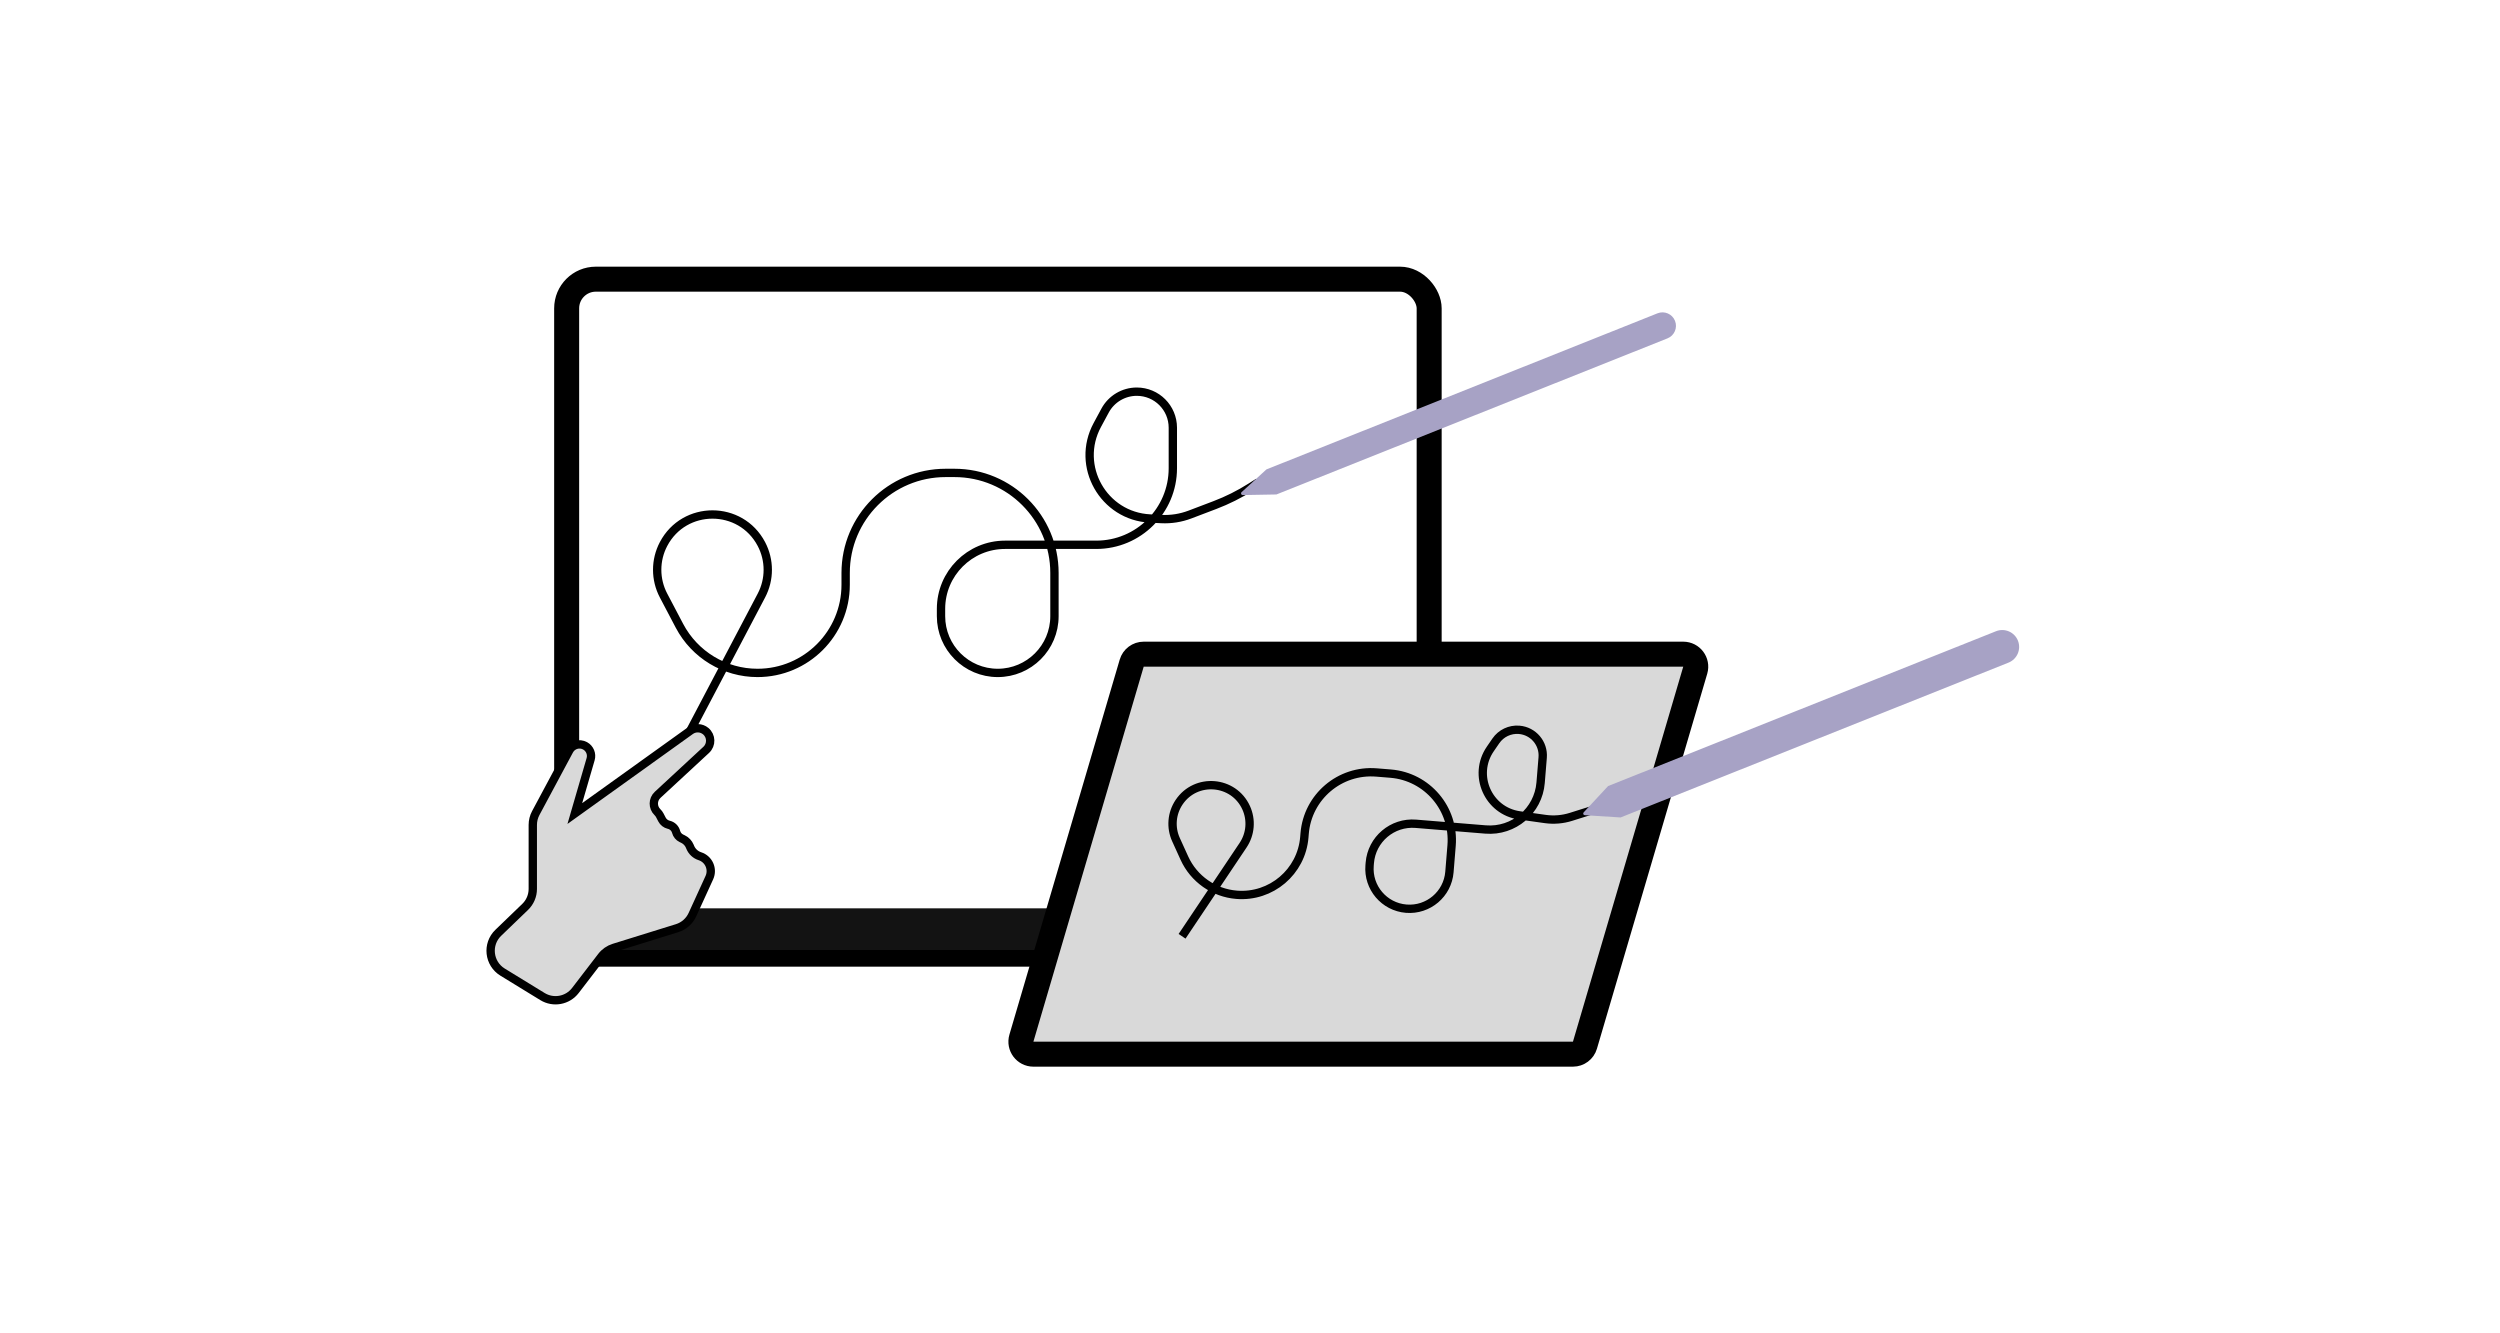 <svg xmlns="http://www.w3.org/2000/svg" width="300" height="160" viewBox="0 0 300 160" fill="none"><rect x="67.999" y="33.5" width="103.5" height="81" rx="3.5" stroke="black" stroke-width="3"></rect><rect x="67.98" y="109" width="103.542" height="5" fill="#131313"></rect><path d="M137.244 78.5H201.99C202.991 78.5 203.711 79.463 203.429 80.423L190.193 125.423C190.006 126.062 189.42 126.5 188.754 126.5H124.008C123.007 126.5 122.287 125.537 122.569 124.577L135.805 79.577C135.992 78.938 136.578 78.5 137.244 78.5Z" fill="#D9D9D9" stroke="black" stroke-width="3"></path><path d="M151 57.875L150.073 58.462C148.721 59.319 147.287 60.036 145.792 60.605L142.793 61.745C141.7 62.16 140.532 62.345 139.364 62.288L138.003 62.22C132.41 61.944 129.018 55.927 131.677 50.999L132.61 49.271C133.365 47.872 134.826 47 136.416 47V47C138.804 47 140.741 48.936 140.741 51.325V56.188C140.741 61.262 136.627 65.375 131.553 65.375H120.609C116.363 65.375 112.922 68.817 112.922 73.062V73.943C112.922 77.703 115.969 80.75 119.728 80.75V80.75C123.488 80.75 126.535 77.703 126.535 73.943V68.75C126.535 62.123 121.163 56.75 114.535 56.75H113.478C106.851 56.75 101.478 62.123 101.478 68.75V70.171C101.478 76.013 96.742 80.75 90.899 80.75V80.75C86.971 80.75 83.365 78.573 81.536 75.097L79.625 71.464C78.608 69.531 78.608 67.219 79.625 65.286V65.286C82.113 60.558 88.882 60.558 91.369 65.286V65.286C92.387 67.219 92.387 69.531 91.369 71.464L82.143 89" stroke="black"></path><path d="M196.499 95.502L188.522 98.021C187.519 98.338 186.459 98.426 185.418 98.279L182.342 97.846C178.579 97.316 176.685 93.015 178.833 89.881L179.501 88.908C180.127 87.995 181.194 87.487 182.298 87.578V87.578C183.996 87.717 185.26 89.207 185.121 90.905L184.873 93.934C184.597 97.306 181.639 99.815 178.268 99.538L169.902 98.853C167.081 98.622 164.607 100.721 164.376 103.542L164.35 103.859C164.133 106.505 166.102 108.826 168.747 109.042V109.042C171.393 109.259 173.714 107.29 173.931 104.645L174.191 101.462C174.552 97.058 171.275 93.196 166.872 92.835L165.184 92.697C160.78 92.336 156.918 95.613 156.557 100.017L156.52 100.468C156.18 104.622 152.536 107.714 148.382 107.373V107.373C145.653 107.15 143.26 105.467 142.127 102.975L141.12 100.759C140.457 99.301 140.596 97.603 141.488 96.272V96.272C143.504 93.262 148.041 93.634 149.54 96.932V96.932C150.203 98.391 150.064 100.088 149.173 101.419L141.847 112.356" stroke="black"></path><path d="M151.97 56.33L198.898 37.598C199.728 37.267 200.67 37.671 201.001 38.501V38.501C201.332 39.331 200.928 40.273 200.098 40.604L153.17 59.336L149.128 59.408C148.944 59.411 148.854 59.185 148.989 59.06L151.97 56.33Z" fill="#A7A2C5"></path><path d="M192.969 94.329L239.517 75.749C240.557 75.334 241.736 75.841 242.152 76.88V76.88C242.567 77.92 242.06 79.1 241.02 79.515L194.472 98.095L190.171 97.823C190.003 97.813 189.923 97.611 190.037 97.488L192.969 94.329Z" fill="#A7A2C5"></path><path d="M63.016 108.831L59.795 111.934C58.38 113.296 58.634 115.626 60.308 116.652L65.099 119.589C66.408 120.391 68.112 120.075 69.047 118.857L72.181 114.774C72.558 114.282 73.079 113.919 73.671 113.735L81.251 111.38C82.067 111.127 82.735 110.538 83.09 109.762L85.123 105.314C85.589 104.291 85.059 103.091 83.989 102.747C83.465 102.579 83.041 102.189 82.83 101.681L82.775 101.548C82.619 101.172 82.33 100.867 81.964 100.69L81.764 100.594C81.452 100.444 81.222 100.164 81.134 99.828C81.025 99.406 80.692 99.079 80.269 98.977L80.24 98.97C79.894 98.887 79.602 98.658 79.438 98.342L79.174 97.834C79.102 97.695 79.008 97.57 78.896 97.462C78.303 96.891 78.313 95.94 78.916 95.381L84.745 89.983C85.409 89.368 85.379 88.309 84.681 87.733C84.158 87.301 83.409 87.275 82.858 87.671L68.978 97.625L70.874 91.105C71.056 90.48 70.779 89.813 70.21 89.499C69.532 89.126 68.68 89.378 68.314 90.06L64.291 97.568C64.057 98.004 63.935 98.491 63.935 98.985V106.671C63.935 107.486 63.603 108.266 63.016 108.831Z" fill="#D9D9D9" stroke="black"></path></svg>